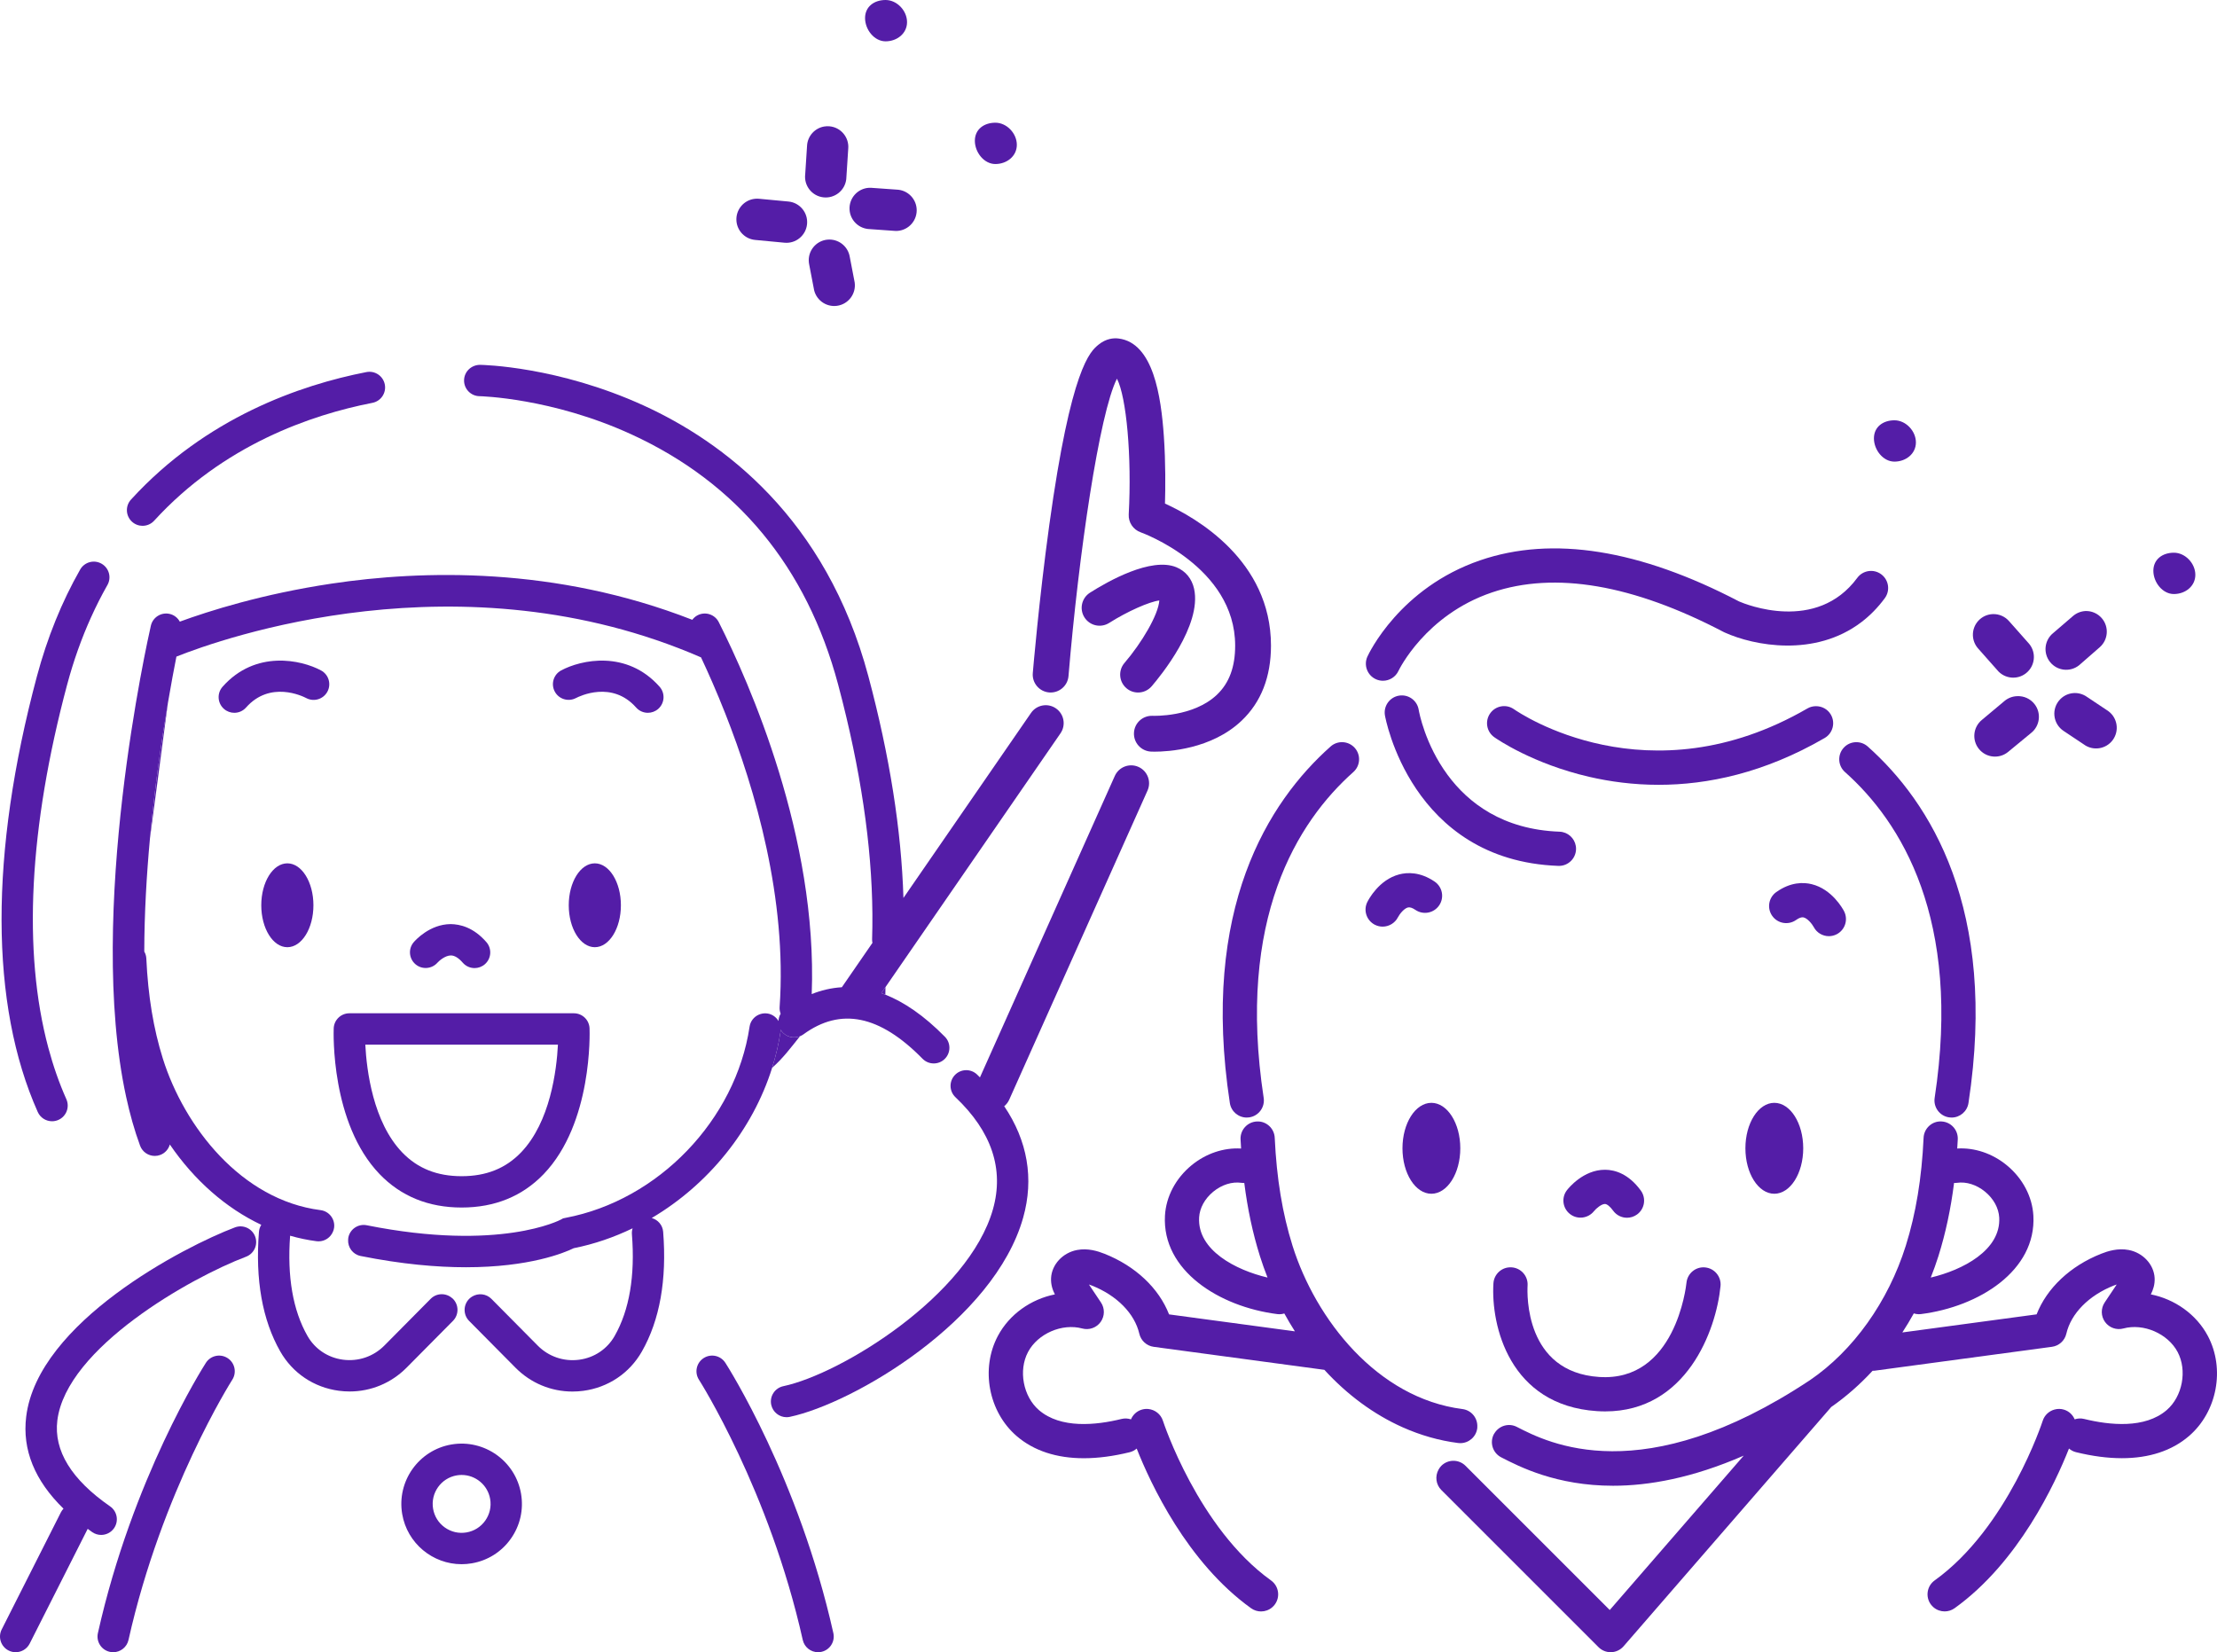 <svg xmlns="http://www.w3.org/2000/svg" id="Layer_2" width="199.298" height="148.536" viewBox="0 0 199.298 148.536"><defs><style>.cls-1{fill:#541da7;}</style></defs><g id="Layer_2-2"><g id="layer1"><g id="g12987"><path id="path12955" class="cls-1" d="m74.112,11.37c-.872.139-1.526.873-1.563,1.755l-.165,2.551c-.121,1.019.607,1.943,1.626,2.064,1.019.121,1.943-.607,2.064-1.626.008-.063.012-.127.013-.191l.165-2.551c.093-1.022-.662-1.925-1.683-2.017-.153-.014-.305-.009-.456.015v-0Z"></path><path id="path12957" class="cls-1" d="m74.359,21.546c-1.02.111-1.757,1.028-1.646,2.049.007.058.015.116.027.173l.411,2.139c.141,1.016,1.08,1.726,2.096,1.585,1.016-.141,1.726-1.079,1.585-2.096-.008-.058-.019-.117-.033-.174l-.411-2.139c-.165-.968-1.053-1.641-2.03-1.536v-0Z"></path><path id="path12959" class="cls-1" d="m67.886,17.87c-1.022.094-1.774.998-1.681,2.02.083.903.805,1.614,1.709,1.683l2.606.247c1.022.099,1.931-.65,2.03-1.673.099-1.022-.65-1.931-1.673-2.03l-2.633-.247c-.118-.012-.238-.012-.357,0h-.001Z"></path><path id="path12961" class="cls-1" d="m78.117,16.883c-1.024.06-1.806.939-1.746,1.963.053.909.757,1.645,1.662,1.74l2.304.164c1.019.117,1.94-.614,2.058-1.634.117-1.019-.614-1.94-1.634-2.058-.05-.006-.1-.009-.151-.011l-2.304-.164c-.064-.003-.128-.003-.192,0h.003Z"></path><path id="path12963" class="cls-1" d="m179.146,55.208c-1.025.036-1.827.897-1.791,1.923.015.436.184.852.476,1.177l1.7,1.92c.643.8,1.813.927,2.612.284.8-.643.926-1.812.284-2.612-.032-.039-.064-.077-.099-.113l-1.7-1.92c-.367-.435-.913-.677-1.481-.659l-.001 0Z"></path><path id="path12965" class="cls-1" d="m186.359,62.312c-1.022.096-1.772,1.002-1.677,2.023.052.561.357,1.067.827,1.378l1.81,1.206c.823.613,1.987.442,2.6-.381.613-.823.442-1.987-.381-2.6-.043-.032-.087-.063-.134-.091l-1.81-1.206c-.36-.252-.797-.369-1.234-.329l-.001-0Z"></path><path id="path12967" class="cls-1" d="m181.34,62.586c-.423.011-.828.165-1.151.438l-2.03,1.7c-.793.652-.907,1.824-.255,2.618.652.793,1.824.907,2.617.255.009-.006.016-.013.024-.02l2.03-1.673c.808-.632.951-1.8.318-2.608-.372-.474-.951-.739-1.552-.711l-.001.001Z"></path><path id="path12969" class="cls-1" d="m187.457,54.934c-.417.025-.812.189-1.125.466l-1.755,1.508c-.8.643-.926,1.812-.284,2.612.643.8,1.812.927,2.612.284.039-.031.077-.064.113-.099l1.728-1.508c.777-.67.865-1.843.195-2.62-.37-.43-.917-.667-1.484-.644Z"></path><path id="path12971" class="cls-1" d="m197.351,51.677c0,1.026-.904,1.727-1.93,1.727-1.027,0-1.844-1.065-1.844-2.09,0-1.026.818-1.625,1.844-1.625,1.027,0,1.93.962,1.93,1.988Z"></path><path id="path12973" class="cls-1" d="m172.231,39.773c0,1.026-.904,1.727-1.93,1.727-1.027,0-1.844-1.065-1.844-2.09,0-1.026.818-1.625,1.844-1.625,1.027,0,1.93.962,1.93,1.988Z"></path><path id="path12975" class="cls-1" d="m91.409,13.019c0,1.026-.904,1.727-1.93,1.727-1.027,0-1.844-1.065-1.844-2.09,0-1.026.818-1.625,1.844-1.625,1.027,0,1.93.962,1.93,1.988Z"></path><path id="path12977" class="cls-1" d="m81.539,1.988c0,1.026-.904,1.727-1.93,1.727-1.027,0-1.844-1.065-1.844-2.09,0-1.026.818-1.625,1.844-1.625,1.027,0,1.93.962,1.93,1.988Z"></path><path class="cls-1" d="m126.076,103.233c0,2.257,1.164,4.087,2.599,4.087s2.599-1.83,2.599-4.087-1.164-4.087-2.599-4.087-2.599,1.83-2.599,4.087Z"></path><path class="cls-1" d="m159.503,99.146c-1.435,0-2.599,1.83-2.599,4.087s1.164,4.087,2.599,4.087,2.599-1.83,2.599-4.087-1.164-4.087-2.599-4.087Z"></path><path class="cls-1" d="m143.287,108.89c.215-.268.687-.651.985-.651h.008c.188.005.463.231.736.606.301.413.769.632,1.244.632.314,0,.631-.096.905-.295.687-.5.837-1.462.337-2.149-1.111-1.524-2.344-1.858-3.182-1.87-.016-0-.032-0-.047-0-1.938,0-3.266,1.647-3.412,1.836-.515.668-.392,1.62.271,2.142.662.521,1.626.406,2.155-.251Z"></path><path class="cls-1" d="m112.076,100.47c.077,0,.155-.006.234-.018.84-.128,1.417-.912,1.289-1.752-2.453-16.099,3.03-24.815,8.061-29.292.635-.565.691-1.537.127-2.171-.566-.635-1.538-.691-2.171-.127-5.601,4.984-11.719,14.59-9.058,32.054.116.761.771,1.306,1.519,1.306Z"></path><path class="cls-1" d="m175.205,100.452c.079.012.157.018.233.018.747,0,1.403-.545,1.519-1.306,2.661-17.464-3.457-27.07-9.058-32.054-.634-.563-1.606-.508-2.171.127-.564.634-.508,1.607.127,2.171,5.031,4.477,10.515,13.193,8.062,29.292-.128.84.449,1.624,1.289,1.752Z"></path><path class="cls-1" d="m123.601,83.14c.221.112.457.165.689.165.559,0,1.1-.306,1.375-.835.159-.306.554-.8.9-.887.171-.044.398.03.675.218.703.477,1.659.294,2.136-.409.477-.703.293-1.659-.409-2.136-1.304-.885-2.455-.84-3.19-.646-1.825.481-2.761,2.28-2.862,2.484-.374.756-.066,1.666.687,2.047Z"></path><path class="cls-1" d="m163.047,83.344c.276.52.808.819,1.36.819.239,0,.481-.056.708-.174.754-.392,1.047-1.32.655-2.074-.105-.202-1.077-1.982-2.911-2.427-.739-.181-1.889-.203-3.176.708-.693.491-.858,1.45-.367,2.144.49.694,1.45.857,2.144.367.273-.194.499-.271.671-.232.346.081.751.565.917.868Z"></path><path class="cls-1" d="m136.1,63.761c-.695-.488-1.652-.322-2.141.371-.49.694-.324,1.653.369,2.143.266.188,3.469,2.39,8.521,3.56,1.855.429,3.957.721,6.258.721,4.384,0,9.482-1.054,14.92-4.207.735-.426.985-1.367.559-2.102-.286-.493-.804-.761-1.336-.76-.261.001-.524.061-.766.201-14.312,8.298-25.895.415-26.385.072Z"></path><path class="cls-1" d="m140.198,74.77c-5.118-.189-8.215-2.594-10.066-5.105-2.031-2.755-2.562-5.638-2.6-5.864-.14-.836-.929-1.401-1.768-1.262-.838.139-1.405.931-1.266,1.768.021.131,2.312,13.045,15.586,13.537.02 0.0.039.001.058.001.824,0,1.505-.652,1.536-1.481.004-.105-.003-.209-.02-.309-.117-.707-.717-1.257-1.46-1.285Z"></path><path class="cls-1" d="m123.677,61.059c.209.096.427.142.642.142.58,0,1.137-.33,1.398-.89.024-.05,2.404-5.023,8.407-7.051,5.66-1.912,12.669-.714,20.831,3.561.026.013.052.026.079.038,2.66,1.206,8.118,2.241,12.281-.916.005-.004.01-.008.014-.011.753-.573,1.463-1.282,2.106-2.154.504-.684.359-1.647-.324-2.151-.684-.504-1.646-.359-2.151.324-3.67,4.976-10.049,2.37-10.623,2.121-8.949-4.677-16.776-5.923-23.265-3.703-7.253,2.482-10.034,8.406-10.148,8.657-.352.77-.014,1.678.754,2.033Z"></path><path class="cls-1" d="m135.883,113.937c-.855-.057-1.578.592-1.631,1.439-.233,3.748,1.413,10.972,9.31,11.486.253.017.5.024.743.024,7.298,0,9.972-7.285,10.362-11.264.083-.844-.534-1.594-1.377-1.679-.845-.089-1.597.532-1.683,1.375-.038.365-1.009,8.921-7.844,8.474-6.684-.435-6.484-7.434-6.44-8.225.053-.848-.592-1.578-1.439-1.631Z"></path><path class="cls-1" d="m114.257,142.081c-6.535-4.687-9.67-14.214-9.714-14.349-.193-.603-.724-1.003-1.316-1.061-.202-.02-.412-0-.618.066-.443.142-.771.469-.94.865-.266-.088-.557-.109-.848-.036-2.308.567-5.47.889-7.425-.796-1.42-1.224-1.86-3.567-.981-5.223.878-1.656,3.066-2.605,4.876-2.114.619.167,1.278-.066,1.652-.587.374-.521.386-1.22.029-1.752l-1.081-1.616c.078.025.166.057.265.096,2.247.89,3.841,2.509,4.264,4.33.145.623.659,1.091,1.292,1.177l.057.008,15.286,2.06c2.055,2.246,4.448,4.012,7.042,5.168,1.595.711,3.267,1.192,4.982,1.411.066.009.132.012.197.012.762,0,1.424-.567,1.523-1.343.004-.032 0-.062.003-.094.053-.805-.522-1.523-1.333-1.627-7.673-.981-13.201-8.079-15.276-14.679-.909-2.894-1.433-6.07-1.601-9.71-.039-.849-.766-1.514-1.607-1.465-.849.039-1.504.759-1.465,1.607.013.279.032.55.049.825-1.554-.093-3.154.438-4.452,1.503-1.426,1.171-2.298,2.823-2.392,4.533-.274,4.936,4.877,8.188,10.106,8.849.066.008.131.012.195.012.149,0,.291-.027.429-.068.301.55.618,1.085.951,1.605l-11.312-1.524c-.92-2.355-3.02-4.346-5.801-5.448-.592-.235-1.494-.527-2.473-.34-1.289.246-2.27,1.307-2.334,2.52-.031.579.142,1.08.342,1.471-2.136.426-4.084,1.775-5.126,3.738-1.565,2.949-.839,6.816,1.69,8.996,1.537,1.325,3.587,1.995,6.041,1.995,1.272,0,2.652-.18,4.125-.542.241-.059.45-.176.626-.327,1.238,3.135,4.527,10.227,10.283,14.355.272.195.585.288.895.288.36,0,.716-.126.998-.367.093-.079.178-.171.253-.274.495-.69.337-1.651-.353-2.146Zm-6.463-32.622c.047-.853.511-1.7,1.273-2.326.762-.625,1.685-.917,2.53-.796.087.012.172.012.257.009.297,2.345.76,4.52,1.405,6.573.207.659.438,1.303.686,1.934-2.857-.671-6.313-2.458-6.15-5.394Z"></path><path class="cls-1" d="m198.476,120.104c-1.042-1.963-2.99-3.312-5.126-3.738.2-.392.373-.892.342-1.47-.064-1.215-1.046-2.276-2.336-2.522-.979-.184-1.879.105-2.472.34-2.782,1.102-4.882,3.093-5.802,5.448l-12.07,1.627c.362-.555.706-1.126,1.03-1.712.143.044.292.073.448.073.064,0,.13-.004.195-.012,5.229-.662,10.38-3.913,10.106-8.849-.095-1.71-.967-3.363-2.393-4.533-1.298-1.065-2.897-1.596-4.452-1.503.017-.274.036-.545.049-.825.039-.848-.617-1.568-1.465-1.607-.841-.049-1.568.617-1.607,1.465-.168,3.64-.692,6.816-1.601,9.71-1.58,5.026-4.718,9.428-8.608,12.078-15.086,10.008-23.569,5.642-26.357,4.206-.715-.368-1.578-.116-1.999.552-.024.038-.052.071-.072.112-.389.755-.091,1.683.664,2.071,1.63.839,4.964,2.556,10.056,2.556,3.211,0,7.126-.692,11.748-2.708l-12.044,13.879-12.966-12.964c-.601-.601-1.575-.601-2.175,0-.101.102-.179.216-.246.335-.331.586-.253,1.341.246,1.84l10.549,10.547,3.584,3.584c.289.289.68.451,1.087.451.018,0,.036-0.0.054-.001.426-.015.827-.207,1.107-.529l3.041-3.504,15.629-18.01c1.326-.924,2.575-2.018,3.717-3.256.058-.001.115.002.174-.006l14.74-1.986,1.211-.163c.633-.085,1.148-.554,1.292-1.177.423-1.821,2.017-3.44,4.264-4.33.1-.039.188-.071.265-.096l-1.081,1.616c-.357.533-.345,1.232.03,1.752.374.521,1.033.754,1.651.587,1.809-.49,3.997.458,4.876,2.114.879,1.656.439,3.999-.982,5.223-1.955,1.685-5.117,1.363-7.425.796-.292-.072-.583-.052-.848.036-.169-.397-.497-.723-.94-.865-.29-.094-.588-.093-.862-.019-.489.13-.905.497-1.071,1.015-.031.096-3.145,9.637-9.713,14.349-.69.495-.848,1.456-.353,2.146.074.104.16.195.253.274.282.241.638.367.998.367.31,0,.624-.094.895-.288,5.755-4.128,9.045-11.22,10.282-14.355.177.151.386.268.626.327,1.474.362,2.854.542,4.126.542,2.454,0,4.504-.67,6.04-1.995,2.53-2.179,3.256-6.047,1.691-8.996Zm-22.558-13.767c.849-.121,1.767.171,2.529.796.762.626,1.226,1.473,1.274,2.326.163,2.938-3.297,4.726-6.155,5.396.252-.635.485-1.28.691-1.935.645-2.052,1.108-4.227,1.405-6.572.085.003.17.002.257-.01Z"></path></g></g><path class="cls-1" d="m70.248,92.686c-.027-.037-.046-.078-.069-.117-.002.048 0.0.095-.007.143-.167,1.116-.425,2.212-.762,3.284.955-.827,1.715-1.85,2.508-2.84-.586.241-1.281.065-1.671-.47Z"></path><path class="cls-1" d="m79.589,89.42c.004-.218.008-.444.011-.681l-.376.545c.121.043.242.087.365.136Z"></path><path class="cls-1" d="m13.482,75.372l1.616-12.192c-.557,3.265-1.187,7.54-1.616,12.192Z"></path><ellipse class="cls-1" cx="25.831" cy="81.385" rx="2.344" ry="3.77"></ellipse><path class="cls-1" d="m53.472,77.615c-1.295,0-2.344,1.688-2.344,3.77s1.05,3.77,2.344,3.77,2.344-1.688,2.344-3.77-1.05-3.77-2.344-3.77Z"></path><path class="cls-1" d="m20.456,122.093c-.655-.42-1.526-.23-1.946.424-.268.417-6.598,10.379-9.71,24.302-.169.76.308,1.513,1.068,1.683.103.023.207.034.309.034.645,0,1.227-.446,1.374-1.102,2.998-13.412,9.268-23.297,9.331-23.395.419-.655.229-1.526-.425-1.946Z"></path><path class="cls-1" d="m65.204,122.517c-.42-.654-1.292-.844-1.947-.424-.655.421-.845,1.292-.424,1.947.063.098,6.327,9.954,9.331,23.394.147.656.729,1.102,1.374,1.102.102,0,.205-.011.309-.034.76-.17,1.238-.923,1.068-1.683-3.112-13.923-9.443-23.885-9.71-24.302Z"></path><path class="cls-1" d="m40.587,129.86c-2.946.502-4.934,3.307-4.432,6.253.45,2.64,2.748,4.51,5.339,4.51.302,0,.607-.025.914-.078,1.427-.243,2.674-1.027,3.511-2.208.837-1.181,1.164-2.618.921-4.045-.502-2.947-3.313-4.934-6.253-4.432Zm3.033,6.847c-.402.567-1.001.944-1.686,1.06-.687.117-1.375-.041-1.941-.442-.567-.402-.944-1.001-1.06-1.686-.241-1.414.714-2.761,2.128-3.002.147-.025.294-.037.439-.037,1.244,0,2.347.898,2.563,2.165.117.685-.041,1.374-.442,1.941Z"></path><path class="cls-1" d="m39.324,86.547c.151-.17.694-.651,1.209-.651h.004c.33.002.688.221,1.063.652.278.32.67.484,1.063.484.328,0,.657-.114.924-.346.587-.511.649-1.401.138-1.988-1.172-1.347-2.391-1.61-3.212-1.62-1.89.01-3.184,1.465-3.325,1.631-.501.588-.43,1.464.153,1.971.582.507,1.47.445,1.983-.133Z"></path><path class="cls-1" d="m51.773,62.758c.326-.171,3.246-1.597,5.412.849.278.315.666.475,1.055.475.332,0,.666-.117.934-.354.583-.516.637-1.406.121-1.989-2.956-3.339-7.083-2.419-8.852-1.466-.682.368-.936,1.215-.572,1.899.364.685,1.215.944,1.902.585Z"></path><path class="cls-1" d="m28.86,60.273c-1.769-.953-5.895-1.874-8.852,1.466-.516.583-.462,1.473.121,1.989.268.237.602.354.934.354.389,0,.777-.16,1.055-.475,2.163-2.443,5.079-1.024,5.411-.85.683.364,1.534.108,1.903-.575.369-.685.113-1.54-.572-1.909Z"></path><path class="cls-1" d="m6.041,61.532c.568-2.124,1.288-4.144,2.146-6.041.452-.999.94-1.966,1.468-2.893.386-.676.15-1.537-.526-1.922-.677-.386-1.536-.15-1.922.526-1.651,2.896-2.96,6.126-3.889,9.603-4.261,15.944-4.236,29.485.074,39.161.234.525.749.836,1.288.836.191,0,.387-.039.572-.122.711-.317,1.03-1.149.714-1.86-.646-1.45-1.187-2.999-1.625-4.638-2.306-8.623-1.74-19.781,1.699-32.649Z"></path><path class="cls-1" d="m12.816,47.271c.382,0,.763-.154,1.041-.458,6.222-6.809,14.105-9.521,19.622-10.597.764-.149,1.262-.889,1.113-1.653-.149-.764-.889-1.261-1.653-1.113-5.934,1.157-14.422,4.085-21.163,11.462-.525.574-.485,1.466.09,1.991.27.247.611.369.95.369Z"></path><path class="cls-1" d="m41.498,108.558c2.976,0,5.456-1.01,7.372-3.001,4.406-4.58,4.141-12.762,4.128-13.108-.029-.756-.651-1.354-1.408-1.354h-20.183c-.757,0-1.379.598-1.408,1.354-.013.346-.278,8.528,4.128,13.108,1.916,1.992,4.396,3.001,7.372,3.001Zm8.658-14.645c-.117,2.296-.689,6.964-3.323,9.697-1.382,1.434-3.127,2.131-5.335,2.131s-3.953-.697-5.335-2.131c-2.634-2.732-3.206-7.401-3.323-9.697h17.316Z"></path><path class="cls-1" d="m21.119,110.344c-4.535,1.713-17.718,8.515-18.764,17.01-.367,2.979.764,5.753,3.353,8.277-.087.094-.167.197-.228.317L.152,146.491c-.351.695-.072,1.542.622,1.893.204.103.421.152.635.152.515,0,1.011-.283,1.259-.774l5.215-10.317c.136.099.268.198.409.296.245.17.524.251.802.251.446,0,.885-.211,1.159-.606.444-.639.285-1.517-.355-1.961-3.482-2.414-5.077-5.014-4.743-7.727.803-6.522,11.985-12.838,16.962-14.718.728-.275,1.095-1.088.821-1.816-.275-.728-1.087-1.095-1.816-.821Z"></path><path class="cls-1" d="m58.596,109.495c5.07-2.996,9.052-7.887,10.815-13.499.337-1.071.595-2.168.762-3.284.007-.048.004-.095.007-.143.023.039.041.08.069.117.39.535,1.085.71,1.671.47.103-.042.204-.093.298-.162,3.359-2.451,6.864-1.735,10.714,2.189.276.281.641.422,1.006.422.356,0,.713-.134.987-.403.555-.545.564-1.437.019-1.992-1.894-1.93-3.686-3.125-5.353-3.789-.122-.049-.244-.093-.365-.136l.376-.545,15.732-22.816c.505-.732.32-1.735-.412-2.24-.733-.506-1.735-.32-2.24.412l-11.468,16.631c-.184-6.087-1.238-12.768-3.15-19.922-3.81-14.256-13.104-21.117-20.229-24.362-7.687-3.501-14.407-3.639-14.689-3.643-.776.005-1.417.609-1.429,1.387-.012.778.609,1.418,1.386,1.431.064.001,6.499.147,13.661,3.434,9.506,4.363,15.757,11.926,18.577,22.48.264.987.509,1.963.739,2.93,1.731,7.275,2.511,13.984,2.317,19.979-.004.112.009.22.031.325l-2.75,3.988c-.973.059-1.878.284-2.709.615.54-14.123-5.616-28.008-8.356-33.438-.351-.695-1.199-.974-1.893-.624-.2.101-.361.246-.487.414-12.315-4.814-24.309-4.469-32.412-3.255-6.238.933-11.062,2.469-13.657,3.421-.187-.339-.508-.603-.915-.696-.76-.172-1.514.301-1.688,1.06-.26,1.137-5.812,25.824-2.223,42.356.335,1.542.747,3.015,1.253,4.389.21.57.749.923,1.323.923.162,0,.326-.028.486-.087.44-.162.748-.522.866-.941,2.195,3.214,5.036,5.716,8.22,7.221-.113.183-.19.391-.208.62-.342,4.311.302,7.933,1.914,10.764,1.111,1.95,3.03,3.238,5.267,3.535.326.043.65.064.972.064,1.919,0,3.746-.755,5.122-2.144l4.164-4.202c.548-.553.544-1.445-.009-1.993-.02-.02-.044-.034-.066-.053-.555-.488-1.399-.47-1.927.062l-4.164,4.202c-.981.99-2.342,1.452-3.723,1.27-1.355-.18-2.518-.958-3.188-2.135-1.311-2.302-1.834-5.335-1.561-9.01.78.223,1.574.392,2.379.495.06.008.121.011.18.011.571,0,1.075-.349,1.292-.864.049-.115.087-.236.104-.366.099-.772-.447-1.477-1.219-1.576-7.121-.91-12.251-7.497-14.176-13.621-.844-2.685-1.33-5.631-1.486-9.007-.011-.227-.079-.435-.184-.62.007-3.43.209-6.893.511-10.17.429-4.652,1.059-8.927,1.616-12.192.286-1.68.553-3.094.763-4.153,3.999-1.594,25.577-9.305,47.16.07.658,1.397,1.41,3.099,2.175,5.037,2.708,6.859,5.566,16.669,4.89,26.402-.015.21.021.411.091.597-.12.2-.181.426-.192.656-.209-.351-.562-.613-.998-.678-.282-.041-.555.006-.795.116-.418.192-.734.581-.807,1.07-1.252,8.382-8.205,15.609-16.532,17.185l-.231.048-.197.108c-.053.03-5.471,2.907-17.452.512-.763-.154-1.506.342-1.658,1.105-.012.062-.014.123-.018.185-.046.695.422,1.333,1.123,1.473,3.716.743,6.859,1.012,9.464,1.012,5.723,0,8.843-1.297,9.695-1.713,1.837-.366,3.611-.977,5.291-1.788-.053.168-.077.348-.062.534.296,3.739-.226,6.816-1.553,9.146-.671,1.178-1.833,1.956-3.189,2.136-1.385.182-2.742-.28-3.723-1.27l-4.164-4.202c-.47-.474-1.193-.541-1.738-.205-.09.055-.176.119-.255.197-.553.548-.557,1.44-.009,1.993l4.164,4.202c1.376,1.389,3.203,2.144,5.123,2.144.322,0,.647-.021.972-.064,2.237-.296,4.157-1.585,5.268-3.535,1.611-2.83,2.255-6.452,1.913-10.763-.048-.604-.472-1.079-1.022-1.237Z"></path><path class="cls-1" d="m102.344,68.946c-.813-.363-1.764 0-2.128.812l-12.123,27.101c-.089-.087-.172-.176-.264-.263-.565-.536-1.457-.511-1.992.054-.535.565-.511,1.457.054,1.992,3.252,3.08,4.387,6.465,3.374,10.062-2.179,7.737-13.602,14.803-18.849,15.916-.761.162-1.248.91-1.086,1.671.141.663.726,1.117,1.377,1.117.097,0,.195-.01.294-.031,5.752-1.221,18.369-8.65,20.977-17.909.987-3.506.394-6.915-1.704-10.018.188-.153.344-.35.45-.586l12.432-27.79c.363-.812-0-1.764-.812-2.128Z"></path><path class="cls-1" d="m104.726,45.276c.038-1.337.065-3.664-.1-6.043-.249-3.593-.943-8.415-4.073-8.801-.442-.055-1.114-.004-1.795.549-.74.601-2.472,2.008-4.43,16.203-.931,6.747-1.48,13.264-1.485,13.329-.074.886.585,1.665,1.471,1.739.885.07,1.665-.584,1.739-1.471.92-11.008,2.777-23.639,4.356-26.737.851,1.649,1.343,6.973,1.058,12.204-.039.715.402,1.371,1.077,1.608.085.03,8.491,3.067,8.491,10.187,0,1.916-.533,3.357-1.629,4.405-2.138,2.043-5.746,1.908-5.776,1.904-.901-.037-1.645.637-1.692,1.525-.046.888.637,1.646,1.525,1.692.028.001.146.007.337.007,1.174,0,5.098-.204,7.811-2.781,1.754-1.666,2.644-3.938,2.644-6.752,0-7.676-6.777-11.524-9.528-12.769Z"></path><path class="cls-1" d="m101.257,61.868c.304.262.678.39,1.05.39.453,0,.903-.19,1.222-.56.763-.886,4.533-5.476,3.815-8.763-.198-.905-.762-1.593-1.587-1.937-2.28-.949-6.196,1.282-7.774,2.286-.75.477-.972,1.471-.495,2.222.476.751,1.471.971,2.222.496,1.641-1.041,3.599-1.904,4.508-2.02-.087,1.293-1.591,3.821-3.13,5.615-.58.674-.504,1.691.17,2.271Z"></path></g></svg>